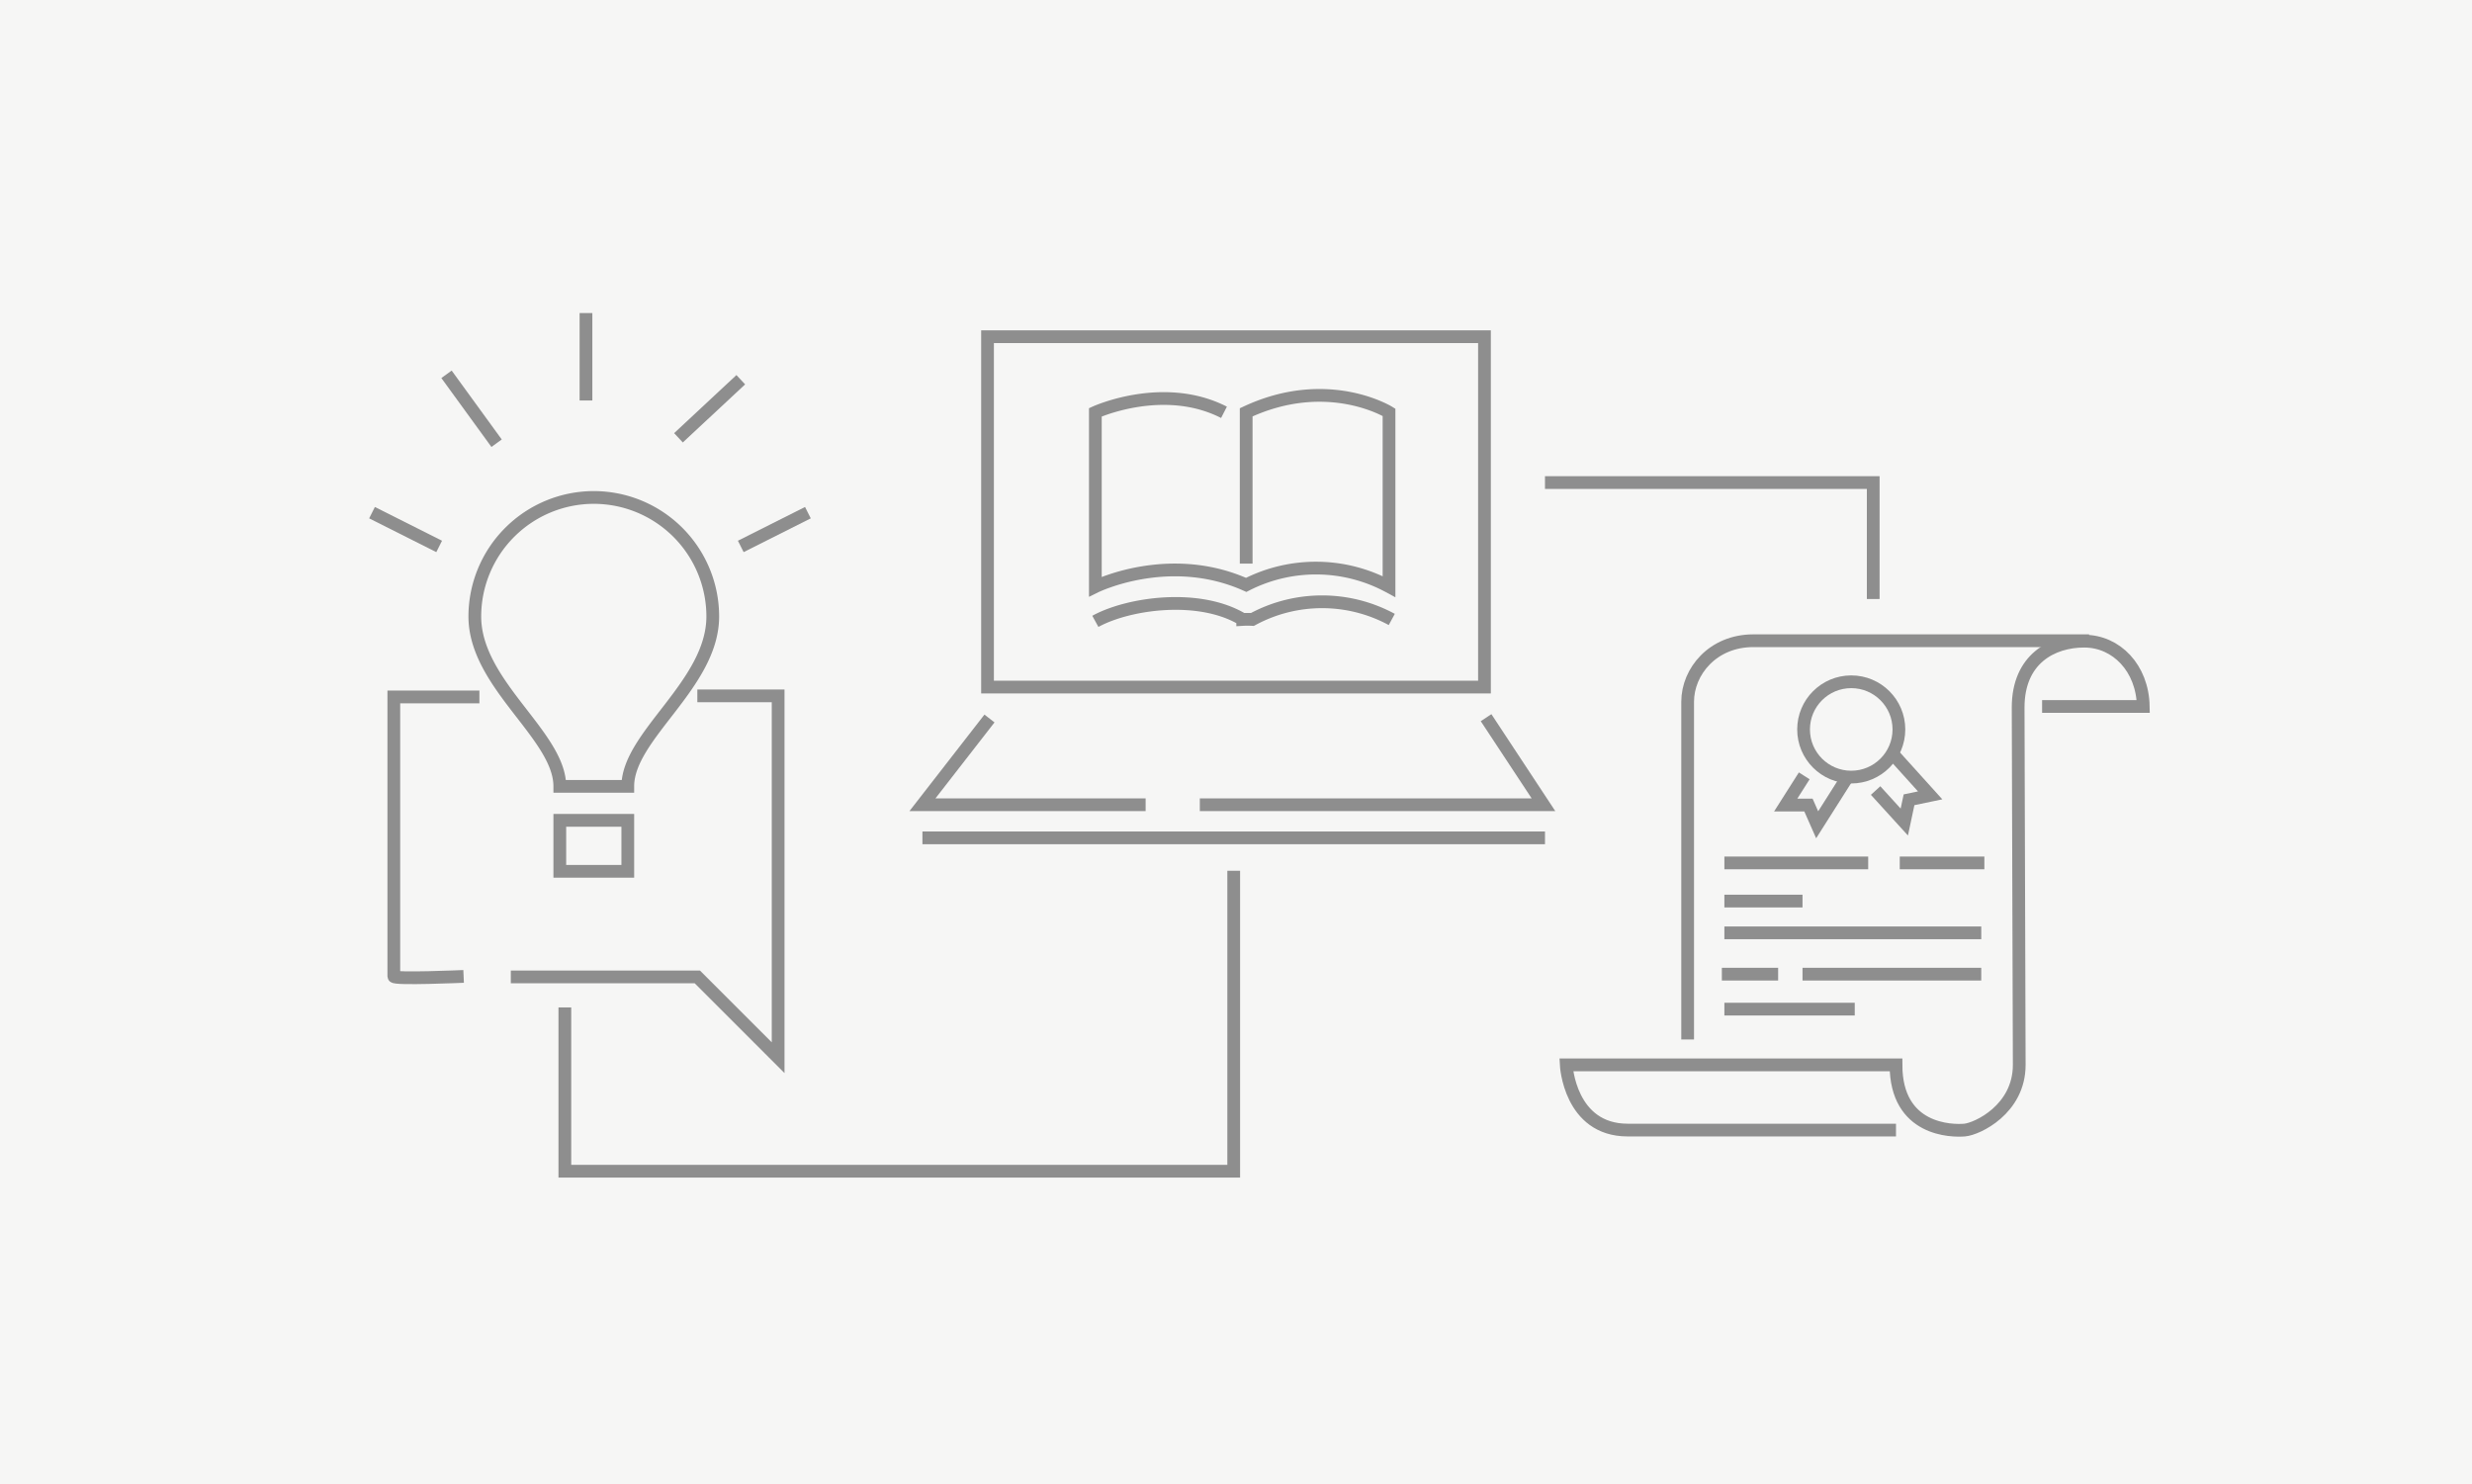 <svg xmlns="http://www.w3.org/2000/svg" width="388" height="233" viewBox="0 0 388 233">
  <g id="Group_219" data-name="Group 219" transform="translate(-358 -1855)">
    <rect id="Rectangle_190" data-name="Rectangle 190" width="388" height="233" transform="translate(358 1855)" fill="#f6f6f5"/>
    <g id="Group_172" data-name="Group 172" transform="translate(704 79.144)">
      <g id="Group_176" data-name="Group 176" transform="translate(-284.187 1853.945)">
        <path id="Path_107" data-name="Path 107" d="M-229.5,1856.221h12.681v56.8l-12.681-12.681h-29.277" transform="translate(277.14 -1825.073)" fill="none" stroke="#8e8e8e" stroke-width="2"/>
        <path id="Path_108" data-name="Path 108" d="M-266.225,1900.258s-10.955.479-10.955,0V1856.39h13.433" transform="translate(277.18 -1825.073)" fill="none" stroke="#8e8e8e" stroke-width="2"/>
        <path id="Path_110" data-name="Path 110" d="M45.847,28.674c0,10.671-13.338,18.674-13.338,26.677H21.838c0-8-13.338-16.006-13.338-26.677A18.694,18.694,0,0,1,27.174,10h0A18.694,18.694,0,0,1,45.847,28.674ZM32.509,60.686H21.838v8H32.509Z" transform="translate(4.214 -10)" fill="none" stroke="#8e8e8e" stroke-width="2"/>
      </g>
      <g id="Group_175" data-name="Group 175" transform="translate(-201.217 1827.994)">
        <g id="Rectangle_195" data-name="Rectangle 195" transform="translate(9.217 -0.282)" fill="none" stroke="#8e8e8e" stroke-width="2">
          <rect width="80" height="57" stroke="none"/>
          <rect x="1" y="1" width="78" height="55" fill="none"/>
        </g>
        <path id="Path_123" data-name="Path 123" d="M-93.509,1893.594l-10.523,13.543H-69" transform="translate(104.032 -1832.944)" fill="none" stroke="#8e8e8e" stroke-width="2"/>
        <path id="Path_124" data-name="Path 124" d="M-63.066,1907.18H-9.124l-9.011-13.672" transform="translate(106.604 -1832.987)" fill="none" stroke="#8e8e8e" stroke-width="2"/>
        <path id="Path_125" data-name="Path 125" d="M-104.032,1910.414H-6.317" transform="translate(104.032 -1831.027)" fill="none" stroke="#8e8e8e" stroke-width="2"/>
        <path id="Path_126" data-name="Path 126" d="M-58.631,1864.451V1840.7c12.8-5.982,22.42,0,22.42,0v27.36a24.068,24.068,0,0,0-22.42-.27c-12.1-5.432-23.675.27-23.675.27V1840.7s10.681-4.873,20.191,0" transform="translate(109.447 -1828.113)" fill="none" stroke="#8e8e8e" stroke-width="2"/>
        <path id="Path_127" data-name="Path 127" d="M-81.125,1874.468c5.16-2.843,16.263-4.434,23.127-.3a13.131,13.131,0,0,1,1.524,0,22.954,22.954,0,0,1,21.875,0" transform="translate(108.266 -1829.065)" fill="none" stroke="#8e8e8e" stroke-width="2"/>
      </g>
      <g id="Group_174" data-name="Group 174" transform="translate(-100.167 1876.436)">
        <path id="Path_111" data-name="Path 111" d="M-198.233,1839.147s-.015-48.28,0-53.035,3.965-9.567,10.306-9.567h52.7" transform="translate(217.289 -1776.546)" fill="none" stroke="#8e8e8e" stroke-width="2"/>
        <path id="Path_112" data-name="Path 112" d="M-142.639,1786.867h15.881c-.108-6.033-4.24-10.254-9.267-10.254s-10.374,2.781-10.374,10.414.173,49.118.173,56.1-6.6,10.065-8.573,10.236-10.771.119-10.771-10.236h-51.76s.513,10.236,9.649,10.236h42.11" transform="translate(217.329 -1776.546)" fill="none" stroke="#8e8e8e" stroke-width="2"/>
        <path id="Path_117" data-name="Path 117" d="M-192.454,1811.585h40.32" transform="translate(217.276 -1765.729)" fill="none" stroke="#8e8e8e" stroke-width="2"/>
        <g id="Group_172-2" data-name="Group 172" transform="translate(24.427 52.342)">
          <path id="Path_118" data-name="Path 118" d="M-192.454,1811.585H-164.4" transform="translate(205.113 -1811.585)" fill="none" stroke="#8e8e8e" stroke-width="2"/>
          <path id="Path_119" data-name="Path 119" d="M-192.454,1811.585h8.831" transform="translate(192.454 -1811.585)" fill="none" stroke="#8e8e8e" stroke-width="2"/>
        </g>
        <path id="Path_116" data-name="Path 116" d="M-192.454,1811.585h12.264" transform="translate(217.276 -1770.718)" fill="none" stroke="#8e8e8e" stroke-width="2"/>
        <path id="Path_120" data-name="Path 120" d="M-192.454,1811.585h20.463" transform="translate(217.276 -1753.755)" fill="none" stroke="#8e8e8e" stroke-width="2"/>
        <g id="Ellipse_30" data-name="Ellipse 30" transform="translate(36.252 5.443)" fill="none" stroke="#8e8e8e" stroke-width="2">
          <circle cx="8.482" cy="8.482" r="8.482" stroke="none"/>
          <circle cx="8.482" cy="8.482" r="7.482" fill="none"/>
        </g>
        <path id="Path_121" data-name="Path 121" d="M-164.172,1846.715l-2.912,4.583h3.572l1.367,3.1,4.555-7.181" transform="translate(201.53 -1825.504)" fill="none" stroke="#8e8e8e" stroke-width="2"/>
        <path id="Path_122" data-name="Path 122" d="M3.9,0,0,5.434H3.572l1.367,3.1L9.849,1.755" transform="matrix(0.208, -0.978, 0.978, 0.208, 47.748, 27.331)" fill="none" stroke="#8e8e8e" stroke-width="2"/>
        <g id="Group_173" data-name="Group 173" transform="translate(24.823 34.88)">
          <path id="Path_113" data-name="Path 113" d="M-192.454,1807.913h22.572" transform="translate(192.454 -1807.913)" fill="none" stroke="#8e8e8e" stroke-width="2"/>
          <path id="Path_114" data-name="Path 114" d="M-164.868,1807.913h13.28" transform="translate(192.395 -1807.913)" fill="none" stroke="#8e8e8e" stroke-width="2"/>
        </g>
      </g>
      <path id="Path_128" data-name="Path 128" d="M-257.277,1904.511v25.712h104.983v-47.165" transform="translate(-0.065 29.489)" fill="none" stroke="#8e8e8e" stroke-width="2"/>
      <path id="Path_129" data-name="Path 129" d="M-277.07,1861.7l-10.537-5.3" transform="translate(0 -0.067)" fill="none" stroke="#8e8e8e" stroke-width="2"/>
      <path id="Path_130" data-name="Path 130" d="M-287.606,1861.7l10.537-5.3" transform="translate(57.876 -0.067)" fill="none" stroke="#8e8e8e" stroke-width="2"/>
      <path id="Path_131" data-name="Path 131" d="M-253.955,1836.747v13.724" transform="translate(-0.072 -11.747)" fill="none" stroke="#8e8e8e" stroke-width="2"/>
      <path id="Path_132" data-name="Path 132" d="M0,0V13.37" transform="matrix(0.809, -0.588, 0.588, 0.809, -275.917, 1834.614)" fill="none" stroke="#8e8e8e" stroke-width="2"/>
      <path id="Path_133" data-name="Path 133" d="M0,0V13.37" transform="translate(-229.73 1835.463) rotate(47)" fill="none" stroke="#8e8e8e" stroke-width="2"/>
      <path id="Path_134" data-name="Path 134" d="M-112.59,1851.664h51.52v18.28" transform="translate(9.087 -0.057)" fill="none" stroke="#8e8e8e" stroke-width="2"/>
    </g>
  </g>
</svg>
